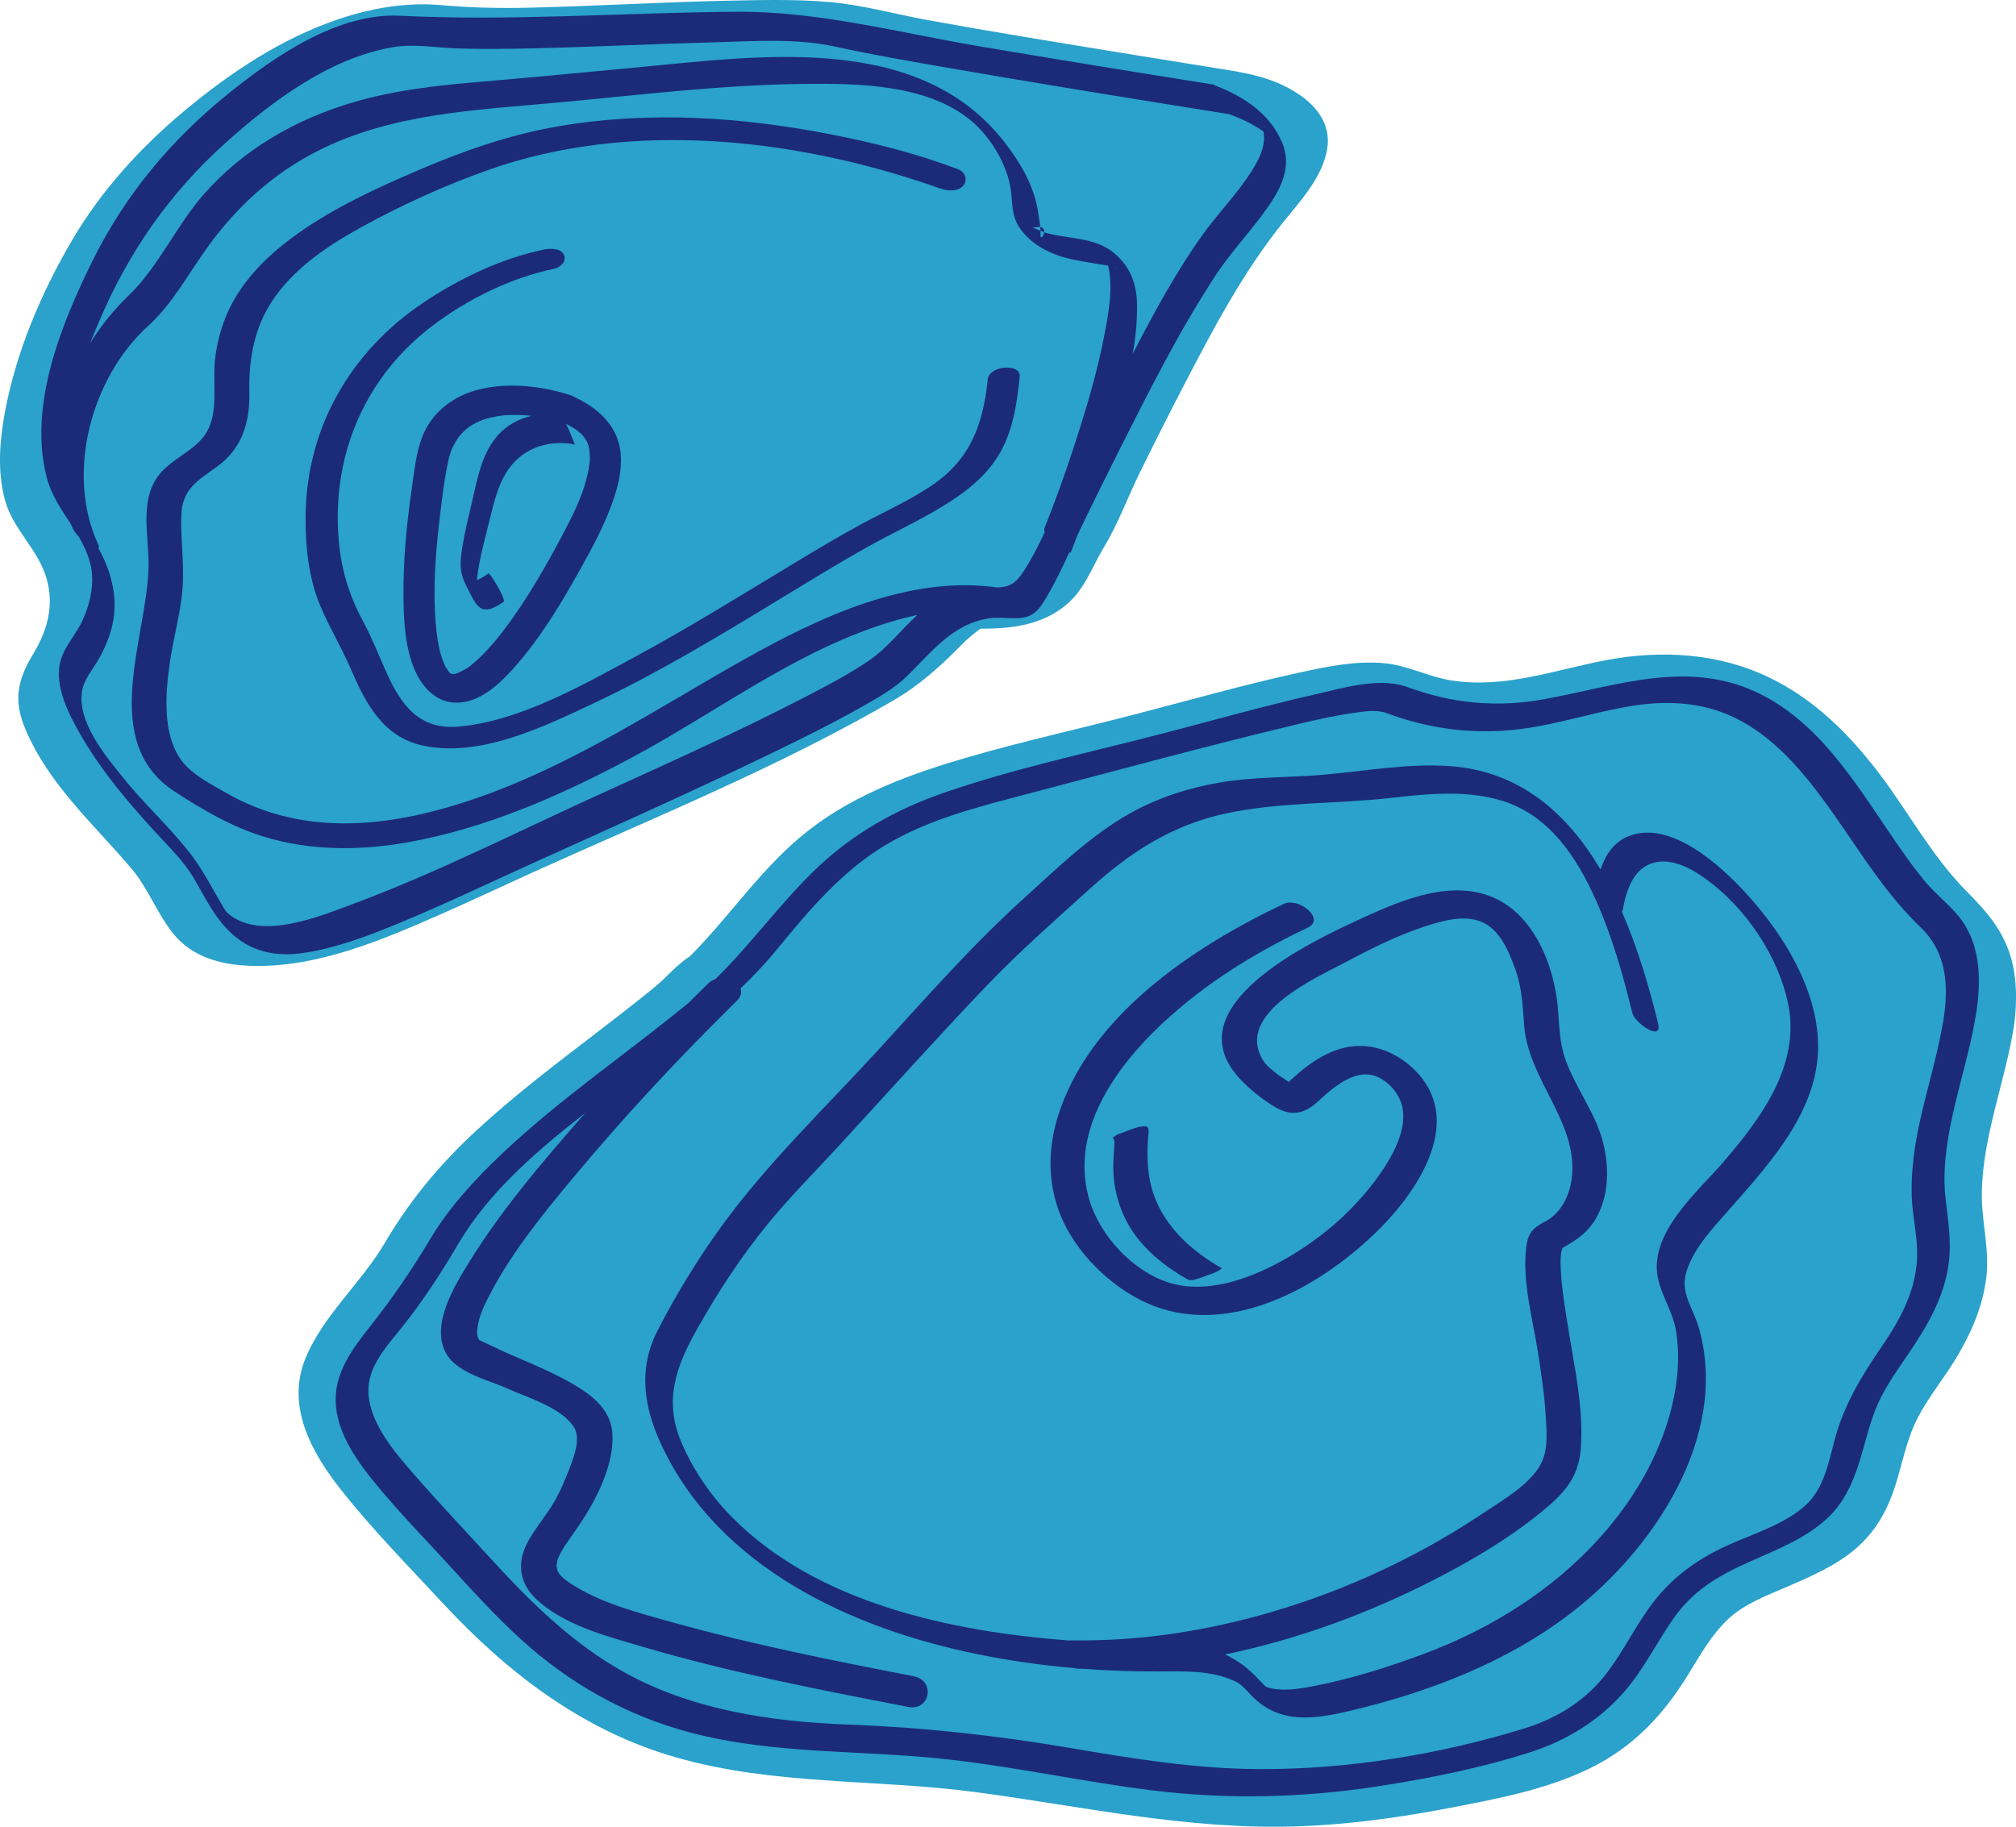 <svg width="128" height="116" viewBox="0 0 128 116" fill="none" xmlns="http://www.w3.org/2000/svg">
<path d="M82.444 5.978C81.091 5.066 79.609 4.713 78.024 4.459C75.903 4.121 73.784 3.778 71.665 3.431C67.397 2.735 63.125 2.045 58.871 1.271C56.813 0.896 54.756 0.312 52.669 0.13C50.548 -0.056 48.394 -0 46.267 0.043C42.044 0.133 37.826 0.387 33.603 0.488C31.737 0.534 29.894 0.493 28.035 0.328C25.798 0.128 23.584 0.508 21.466 1.227C17.847 2.454 14.587 4.63 11.674 7.066C8.894 9.389 6.41 12.125 4.575 15.257C2.586 18.647 0.986 22.437 0.287 26.314C-0.031 28.077 -0.16 29.945 0.299 31.697C0.775 33.519 2.251 34.723 2.865 36.453C3.503 38.253 3.063 39.956 2.1 41.545C1.118 43.164 0.837 44.459 1.601 46.277C3.082 49.803 5.905 52.284 8.327 55.132C9.401 56.395 9.957 57.983 10.985 59.269C12.197 60.787 14.045 61.274 15.916 61.333C20.139 61.469 24.283 59.685 28.073 58.018C29.997 57.171 31.898 56.272 33.813 55.403C41.464 51.945 49.377 48.733 56.652 44.522C58.382 43.519 59.701 42.322 61.09 40.909C61.47 40.524 61.855 40.208 62.258 39.922C62.28 39.922 62.299 39.918 62.314 39.918C64.242 39.935 66.184 39.683 67.712 38.394C68.894 37.396 69.337 35.995 70.109 34.718C70.991 33.257 71.595 31.594 72.352 30.049C73.259 28.197 74.187 26.355 75.138 24.524C76.995 20.95 78.889 17.344 81.413 14.187C82.534 12.786 83.962 11.288 84.265 9.453C84.516 7.937 83.651 6.787 82.444 5.974V5.978Z" fill="#2AA2CB"/>
<path d="M127.666 60.772C127.165 59.046 126.104 57.854 124.868 56.608C122.68 54.406 121.192 51.596 119.323 49.131C117.395 46.59 115.157 44.368 112.246 42.982C109.084 41.476 105.463 41.268 102.054 41.907C98.742 42.527 95.52 43.761 92.106 43.202C90.661 42.965 89.356 42.252 87.888 42.115C86.085 41.947 84.244 42.33 82.492 42.713C78.925 43.494 75.415 44.492 71.884 45.408C68.422 46.306 64.93 47.08 61.494 48.074C57.941 49.102 54.417 50.37 51.451 52.642C48.448 54.943 46.432 58.096 43.798 60.734C42.988 61.239 42.25 62.125 41.6 62.657C40.312 63.711 38.993 64.725 37.673 65.738C35.142 67.677 32.605 69.613 30.259 71.778C27.913 73.944 26.027 76.216 24.409 78.965C22.919 81.496 20.461 83.582 19.369 86.324C18.174 89.329 19.791 92.247 21.624 94.571C23.622 97.106 25.908 99.428 28.102 101.792C32.222 106.23 36.985 109.89 42.886 111.589C49.156 113.393 55.603 112.955 62.003 113.812C68.793 114.72 75.384 116.203 82.282 115.98C85.566 115.875 88.821 115.428 92.045 114.808C95.03 114.235 98.222 113.636 100.966 112.282C103.727 110.92 105.604 108.914 107.2 106.316C107.943 105.105 108.673 103.8 109.722 102.818C110.767 101.839 112.144 101.334 113.436 100.776C114.939 100.125 116.505 99.452 117.769 98.39C119.046 97.319 119.831 95.929 120.332 94.352C120.791 92.906 121.056 91.393 121.761 90.035C122.5 88.609 123.562 87.362 124.364 85.969C125.244 84.438 125.904 82.871 126.116 81.104C126.329 79.317 125.806 77.557 125.83 75.77C125.877 72.133 127.328 68.663 127.88 65.094C128.068 63.665 128.073 62.169 127.668 60.772H127.666Z" fill="#2AA2CB"/>
<path d="M81.391 9.026C80.614 7.198 78.96 6.131 77.178 5.437C77.106 5.396 77.034 5.367 76.959 5.355C72.044 4.576 67.13 3.776 62.223 2.948C57.104 2.084 51.995 0.711 46.787 0.747C39.644 0.794 32.545 1.355 25.407 0.999C21.449 0.801 17.456 3.567 14.531 5.92C10.895 8.843 7.96 12.353 5.89 16.532C3.889 20.571 1.768 25.792 2.98 30.37C3.263 31.438 3.892 32.353 4.492 33.273C4.522 33.342 4.551 33.413 4.583 33.482C4.683 33.699 4.833 33.91 5.008 34.099C5.444 34.848 5.79 35.629 5.846 36.524C5.907 37.497 5.656 38.463 5.263 39.349C4.876 40.223 4.124 40.999 3.858 41.915C3.381 43.551 4.42 45.469 5.214 46.828C6.484 49.005 8.138 50.956 9.835 52.809C10.771 53.831 11.691 54.701 12.347 55.836C12.825 56.662 13.258 57.513 13.823 58.287C15.257 60.248 17.089 60.882 19.468 60.486C21.481 60.152 23.424 59.415 25.302 58.637C28.269 57.41 31.17 56.013 34.097 54.691C39.178 52.393 44.273 50.121 49.29 47.685C51.105 46.804 52.914 45.908 54.67 44.912C55.672 44.344 56.742 43.759 57.575 42.948C59.176 41.386 60.489 39.592 62.856 39.257C63.697 39.137 64.834 39.479 65.581 38.989C66.001 38.713 66.273 38.209 66.522 37.788C67.035 36.919 67.462 35.999 67.89 35.083C67.946 35.095 67.983 35.09 67.993 35.065C68.139 34.701 68.279 34.334 68.418 33.967C69.234 32.253 70.075 30.549 70.93 28.853C72.866 25.017 74.806 21.11 77.166 17.511C78.186 15.954 79.488 14.613 80.546 13.085C81.401 11.847 82.024 10.507 81.396 9.029L81.391 9.026ZM64.985 36.287C64.481 37.065 64.081 37.283 63.319 37.305C57.728 36.512 52.056 39.175 47.307 41.842C41.802 44.936 36.593 48.424 30.603 50.561C25.159 52.503 19.416 53.288 14.297 50.316C13.522 49.866 12.764 49.489 12.034 48.846C10.209 47.237 10.479 44.123 10.8 41.969C11.024 40.469 11.442 39.014 11.579 37.501C11.724 35.895 11.46 34.329 11.511 32.735C11.564 31.019 12.583 30.51 13.822 29.602C15.382 28.459 15.87 26.796 15.831 24.909C15.785 22.683 16.176 20.62 17.508 18.784C18.9 16.865 20.963 15.511 23.015 14.387C25.574 12.982 28.314 11.741 31.069 10.77C40.009 7.619 50.419 8.759 59.252 11.815C59.408 11.869 60.119 12.133 59.601 11.935C60.059 12.111 60.769 12.221 61.146 11.802C61.474 11.437 61.288 10.924 60.836 10.752C58.226 9.753 55.481 9.065 52.742 8.53C47.093 7.428 41.209 7.034 35.512 8.01C32.314 8.556 29.352 9.602 26.383 10.884C23.795 12.001 21.202 13.201 18.896 14.84C17.08 16.13 15.416 17.729 14.48 19.783C14.037 20.759 13.756 21.822 13.647 22.885C13.522 24.113 13.751 25.369 13.464 26.579C13.063 28.279 11.645 28.671 10.489 29.731C8.688 31.382 9.483 33.908 9.431 36.045C9.321 40.532 6.247 47.103 11.074 50.255C12.848 51.413 14.649 52.473 16.684 53.11C19.636 54.033 22.815 54.03 25.84 53.497C30.876 52.608 35.641 50.502 40.123 48.104C46 44.96 51.616 40.497 58.252 39.049C57.195 39.999 56.357 41.144 55.172 41.949C53.906 42.809 52.537 43.528 51.179 44.231C46.932 46.431 42.564 48.398 38.212 50.377C32.953 52.767 27.724 55.435 22.305 57.445C20.256 58.206 16.669 59.687 14.617 58.116C14.323 57.89 14.399 57.939 14.181 57.611C14.121 57.523 13.776 56.919 13.622 56.644C13.109 55.726 12.579 54.819 11.921 53.996C10.636 52.387 9.099 50.989 7.809 49.376C6.684 47.969 4.898 45.858 5.209 43.896C5.334 43.103 5.929 42.476 6.306 41.788C6.794 40.901 7.168 39.937 7.254 38.921C7.379 37.46 6.941 36.069 6.25 34.804C6.293 34.776 6.299 34.711 6.242 34.588C4.15 30.081 5.775 23.996 9.397 20.706C10.975 19.273 11.956 17.384 13.195 15.671C15.02 13.147 17.302 11.055 20.086 9.628C24.821 7.203 30.1 6.999 35.29 6.524C40.529 6.043 45.783 5.384 51.049 5.328C54.441 5.293 58.754 5.34 61.551 7.575C62.783 8.559 63.787 10.172 64.122 11.716C64.303 12.552 64.171 13.47 64.601 14.24C65.224 15.354 66.427 16.033 67.621 16.358C68.518 16.601 69.44 16.706 70.353 16.869C70.366 16.909 70.38 16.948 70.386 16.985C70.678 18.405 70.365 19.996 70.094 21.394C69.728 23.279 69.208 25.136 68.635 26.966C67.944 29.176 67.18 31.371 66.321 33.521C66.288 33.602 66.297 33.695 66.334 33.795C65.928 34.657 65.498 35.502 64.987 36.292L64.985 36.287ZM70.771 16.946C70.84 16.96 70.891 16.97 70.891 16.97C70.854 16.985 70.813 16.975 70.771 16.946ZM79.495 10.823C78.576 12.295 77.332 13.538 76.326 14.948C74.652 17.296 73.259 19.876 71.925 22.456C72.094 21.465 72.198 20.473 72.196 19.486C72.196 18.221 71.879 17.151 70.948 16.256C69.676 15.033 68.017 15.223 66.395 14.784C66.373 14.777 66.338 14.765 66.297 14.748C66.272 15 66.048 15.249 66.065 14.909C66.068 14.826 66.067 14.738 66.063 14.65C65.852 14.561 65.615 14.464 65.54 14.488C65.767 14.415 65.93 14.4 66.046 14.419C66.016 14.108 65.957 13.783 65.916 13.504C65.677 11.847 64.826 10.39 63.817 9.08C58.324 1.95 48.067 3.582 40.212 4.302C37.057 4.591 33.904 4.909 30.747 5.173C27.874 5.413 25.031 5.707 22.26 6.546C18.675 7.629 15.421 9.518 12.936 12.341C11.183 14.334 10.074 16.933 8.163 18.77C7.235 19.663 6.409 20.686 5.722 21.795C5.924 21.288 6.127 20.803 6.32 20.348C8.188 15.973 10.788 12.246 14.331 9.063C17.263 6.429 20.98 3.653 24.975 2.994C26.326 2.77 27.678 3.031 29.032 3.076C30.652 3.131 32.274 3.105 33.894 3.068C37.694 2.98 41.49 2.787 45.289 2.689C47.823 2.623 50.528 2.412 53.023 2.96C55.281 3.455 57.559 3.851 59.836 4.246C65.532 5.237 71.241 6.162 76.951 7.075C77.32 7.134 77.687 7.193 78.056 7.251C78.584 7.453 79.112 7.668 79.6 7.959C79.754 8.052 80.077 8.214 80.241 8.388C80.228 8.392 80.233 8.454 80.246 8.562C80.336 9.354 79.899 10.177 79.497 10.825L79.495 10.823Z" fill="#1B2B79"/>
<path d="M66.045 14.416C66.053 14.494 66.058 14.572 66.062 14.648C66.15 14.685 66.231 14.72 66.295 14.747C66.311 14.599 66.257 14.45 66.045 14.416Z" fill="#1B2B79"/>
<path d="M28.879 25.349C28.109 25.799 27.466 26.438 27.046 27.229C26.48 28.294 26.36 29.529 26.188 30.704C25.837 33.093 25.59 35.514 25.617 37.931C25.634 39.469 25.726 41.157 26.35 42.587C26.838 43.703 27.779 44.68 29.087 44.621C30.509 44.557 31.684 43.466 32.583 42.464C34.272 40.585 35.601 38.372 36.828 36.176C37.608 34.78 38.367 33.37 38.901 31.86C39.238 30.908 39.484 29.899 39.414 28.88C39.311 27.373 38.367 26.276 37.104 25.546C36.879 25.415 36.647 25.297 36.415 25.179C36.369 25.155 36.322 25.135 36.273 25.118C36.236 25.103 36.198 25.087 36.161 25.076C33.927 24.36 30.971 24.129 28.879 25.348V25.349ZM37.248 27.999C37.253 28.011 37.256 28.022 37.265 28.041C37.292 28.11 37.319 28.18 37.344 28.249C37.349 28.264 37.366 28.317 37.378 28.355C37.387 28.396 37.402 28.462 37.404 28.479C37.429 28.655 37.447 28.83 37.451 29.008C37.451 29.038 37.451 29.16 37.451 29.189C37.447 29.224 37.434 29.375 37.429 29.425C37.404 29.64 37.366 29.853 37.321 30.065C37.062 31.26 36.537 32.384 35.977 33.464C34.787 35.755 33.492 38.041 31.924 40.098C31.472 40.692 30.909 41.349 30.325 41.885C30.213 41.989 30.099 42.088 29.981 42.185C29.917 42.237 29.852 42.286 29.786 42.339C29.766 42.354 29.746 42.369 29.724 42.384C29.514 42.519 29.297 42.626 29.075 42.739C29.074 42.739 29.072 42.739 29.07 42.742C29.03 42.754 28.991 42.768 28.95 42.776C28.911 42.785 28.871 42.792 28.832 42.8C28.801 42.797 28.764 42.793 28.727 42.79C28.764 42.792 28.776 42.797 28.71 42.802C28.701 42.798 28.684 42.795 28.656 42.792C28.654 42.792 28.651 42.79 28.649 42.788C28.673 42.788 28.696 42.788 28.718 42.788C28.693 42.788 28.669 42.786 28.647 42.788C28.642 42.788 28.637 42.785 28.632 42.783C28.6 42.746 28.551 42.709 28.514 42.678C28.508 42.673 28.505 42.672 28.5 42.668C28.493 42.658 28.485 42.646 28.476 42.633C28.412 42.54 28.356 42.44 28.29 42.349C28.266 42.296 28.241 42.245 28.217 42.193C28.165 42.073 28.119 41.953 28.075 41.83C28.029 41.696 27.989 41.561 27.95 41.424C27.945 41.409 27.93 41.349 27.919 41.309C27.909 41.263 27.886 41.163 27.88 41.138C27.728 40.401 27.655 39.649 27.618 38.898C27.52 36.88 27.682 34.859 27.924 32.858C28.072 31.644 28.207 30.399 28.478 29.206C28.576 28.775 28.662 28.526 28.886 28.127C28.93 28.049 28.976 27.972 29.025 27.895C29.05 27.855 29.133 27.742 29.155 27.71C29.177 27.684 29.257 27.595 29.275 27.573C29.341 27.502 29.409 27.432 29.48 27.366C29.549 27.3 29.622 27.238 29.697 27.179C29.717 27.163 29.798 27.103 29.83 27.079C29.866 27.059 29.949 27.005 29.971 26.991C30.05 26.944 30.133 26.898 30.216 26.856C30.37 26.776 30.529 26.709 30.692 26.646C30.694 26.646 30.694 26.646 30.695 26.646C30.719 26.638 30.744 26.629 30.768 26.622C30.871 26.592 30.973 26.562 31.076 26.536C31.232 26.497 31.389 26.465 31.547 26.438C31.638 26.423 31.731 26.408 31.824 26.396C31.855 26.393 31.967 26.379 32.016 26.374C32.06 26.371 32.149 26.364 32.171 26.362C32.251 26.357 32.329 26.355 32.408 26.352C32.59 26.347 32.771 26.347 32.952 26.352C33.222 26.359 33.493 26.379 33.764 26.408C32.943 26.585 32.173 27.01 31.621 27.627C30.518 28.861 30.279 30.601 29.903 32.153C29.714 32.94 29.526 33.73 29.39 34.529C29.292 35.108 29.186 35.735 29.289 36.32C29.365 36.749 29.573 37.155 29.774 37.537C29.947 37.865 30.155 38.347 30.468 38.578C30.934 38.923 31.589 38.472 31.978 38.217C32.161 38.095 31.107 36.357 31.02 36.415C30.826 36.543 30.553 36.732 30.277 36.836C30.426 35.461 30.824 34.102 31.151 32.764C31.472 31.448 31.814 30.104 32.852 29.152C33.485 28.57 34.296 28.234 35.147 28.156C35.591 28.115 36.07 28.125 36.503 28.24C36.503 28.24 36.164 27.373 36.12 27.289C36.076 27.206 36.016 27.062 35.941 26.915C36.031 26.962 36.12 27.01 36.209 27.06C36.315 27.121 36.418 27.186 36.523 27.25C36.532 27.255 36.545 27.263 36.56 27.273C36.593 27.295 36.632 27.324 36.647 27.336C36.743 27.414 36.837 27.491 36.926 27.576C36.962 27.61 36.994 27.645 37.029 27.681C37.038 27.693 37.046 27.706 37.06 27.723C37.124 27.814 37.184 27.909 37.244 28.004L37.248 27.999Z" fill="#1B2B79"/>
<path d="M62.712 24.103C62.421 26.95 61.612 29.163 59.176 30.818C57.798 31.755 56.27 32.436 54.805 33.222C53.334 34.012 51.901 34.872 50.472 35.734C47.063 37.794 43.681 39.9 40.174 41.79C36.829 43.591 32.953 45.802 29.098 46.142C26.635 46.36 25.464 44.771 24.545 42.725C24.061 41.647 23.634 40.542 23.074 39.499C22.102 37.694 21.606 35.978 21.478 33.929C21.148 28.663 23.267 23.86 27.48 20.669C29.704 18.985 32.431 17.641 35.18 17.068C35.575 16.985 35.993 16.613 35.81 16.189C35.615 15.736 34.887 15.775 34.513 15.853C31.802 16.417 29.132 17.706 26.85 19.239C22.267 22.318 19.47 27.149 19.406 32.706C19.384 34.637 19.577 36.663 20.328 38.456C20.909 39.841 21.7 41.141 22.297 42.529C23.228 44.696 24.338 46.803 26.844 47.344C30.483 48.132 34.54 46.145 37.739 44.637C41.792 42.727 45.633 40.401 49.456 38.076C51.295 36.958 53.128 35.827 55.003 34.774C56.743 33.797 58.572 32.979 60.256 31.9C61.58 31.053 62.805 30.027 63.563 28.629C64.354 27.171 64.577 25.528 64.743 23.902C64.828 23.065 62.803 23.192 62.71 24.101L62.712 24.103Z" fill="#1B2B79"/>
<path d="M125.487 64.232C125.802 62.137 125.746 59.836 124.316 58.136C123.671 57.37 122.874 56.753 122.231 55.98C121.596 55.219 121.017 54.41 120.453 53.595C118.063 50.136 115.773 46.139 111.899 44.141C107.318 41.779 102.746 43.544 98.046 44.401C95.022 44.952 92.136 44.673 89.259 43.593C89.228 43.581 89.198 43.573 89.166 43.566C87.422 43.023 85.178 43.716 83.485 44.099C80.165 44.851 76.888 45.786 73.594 46.639C69.016 47.826 64.335 48.812 59.862 50.367C56.916 51.392 54.249 52.888 51.97 55.028C49.597 57.257 47.733 59.919 45.416 62.18C45.25 62.234 45.095 62.322 44.961 62.452C44.544 62.861 44.131 63.272 43.72 63.684C39.8 66.905 35.58 69.754 31.888 73.25C30.163 74.883 28.521 76.656 27.301 78.704C26.126 80.673 24.896 82.469 23.472 84.267C22.482 85.519 21.431 86.92 21.322 88.572C21.183 90.694 22.538 92.619 23.814 94.181C25.37 96.085 27.118 97.855 28.772 99.676C30.134 101.175 31.512 102.668 33.007 104.039C36.111 106.885 39.746 108.939 43.827 110.019C49.191 111.437 54.731 111.113 60.2 111.727C64.532 112.212 68.792 113.15 73.115 113.689C77.896 114.284 82.689 114.171 87.449 113.441C90.708 112.94 94.027 112.281 97.169 111.268C99.45 110.533 101.502 109.279 103.088 107.476C104.302 106.097 105.113 104.448 106.14 102.939C107.437 101.035 108.996 100.11 111.071 99.182C112.801 98.408 114.732 97.666 116.115 96.323C117.332 95.142 117.865 93.566 118.312 91.97C118.627 90.847 118.903 89.757 119.438 88.712C119.919 87.772 120.528 86.91 121.122 86.039C122.349 84.24 123.466 82.366 123.736 80.163C123.905 78.778 123.683 77.468 123.526 76.097C123.372 74.746 123.5 73.387 123.73 72.053C124.184 69.417 125.088 66.878 125.486 64.232H125.487ZM123.368 64.901C122.955 67.392 122.129 69.793 121.686 72.276C121.469 73.495 121.342 74.731 121.381 75.97C121.423 77.311 121.789 78.612 121.716 79.962C121.599 82.124 120.582 83.892 119.39 85.635C118.133 87.475 117.058 89.273 116.482 91.446C116.115 92.832 115.802 94.481 114.722 95.512C113.407 96.768 111.345 97.388 109.725 98.117C107.841 98.964 106.248 100.09 104.982 101.733C103.921 103.109 103.168 104.69 102.137 106.087C100.772 107.936 98.943 109.094 96.754 109.769C91.403 111.419 85.591 112.362 79.986 112.344C75.93 112.33 71.949 111.683 67.963 111.003C63.245 110.2 58.575 109.689 53.792 109.512C48.974 109.331 44.013 108.594 39.734 106.249C36.315 104.376 33.564 101.617 30.961 98.761C29.432 97.086 27.866 95.436 26.375 93.728C25.094 92.263 23.335 90.279 23.392 88.19C23.433 86.687 24.596 85.439 25.481 84.334C26.849 82.626 27.992 80.871 29.097 78.988C31.027 75.701 34.094 73.069 37.159 70.678C36.653 71.251 36.149 71.826 35.653 72.406C33.56 74.844 31.514 77.358 29.823 80.093C28.902 81.585 27.379 84.009 28.262 85.825C28.924 87.186 30.95 87.601 32.196 88.166C33.45 88.734 35.631 89.373 36.435 90.618C36.946 91.409 36.345 92.771 36.001 93.645C35.72 94.361 35.411 95.027 35.003 95.674C34.969 95.723 34.884 95.853 34.861 95.887C34.778 96.007 34.695 96.126 34.612 96.244C34.453 96.472 34.29 96.699 34.133 96.929C33.821 97.388 33.501 97.857 33.297 98.376C32.848 99.524 33.109 100.633 33.99 101.493C35.725 103.186 38.517 103.899 40.765 104.563C46.305 106.202 52.014 107.299 57.681 108.398C59.042 108.661 59.43 106.719 57.995 106.442C52.883 105.451 47.755 104.43 42.737 103.033C40.517 102.416 38.105 101.799 36.201 100.54C35.803 100.278 35.489 100.009 35.368 99.669C35.387 99.698 35.34 99.385 35.323 99.473C35.341 99.331 35.407 99.057 35.392 99.067C35.455 98.903 35.527 98.744 35.61 98.589C35.668 98.481 35.734 98.376 35.797 98.269C35.82 98.229 35.836 98.202 35.846 98.183C35.851 98.178 35.864 98.158 35.898 98.11C36.203 97.659 36.526 97.221 36.827 96.768C37.895 95.169 38.989 93.015 38.884 91.067C38.816 89.83 38.021 88.961 37.032 88.3C35.441 87.235 33.56 86.541 31.826 85.755C31.363 85.546 30.908 85.311 30.446 85.106C30.458 85.111 30.378 85.015 30.429 85.109C30.316 84.896 30.278 84.754 30.297 84.502C30.366 83.585 30.808 82.744 31.255 81.914C32.624 79.37 34.485 77.079 36.326 74.866C39.6 70.93 43.111 67.162 46.764 63.574C47.051 63.292 47.107 63.01 47.017 62.77C47.843 61.977 48.634 61.143 49.369 60.244C51.354 57.814 53.448 55.341 56.163 53.698C58.943 52.017 62.206 51.209 65.319 50.393C70.989 48.905 76.658 47.355 82.359 45.997C83.541 45.716 84.731 45.444 85.934 45.273C86.589 45.181 87.344 45.049 87.987 45.267C90.753 46.305 93.611 46.668 96.544 46.296C98.9 45.997 101.16 45.236 103.499 44.844C105.74 44.469 108.017 44.558 110.096 45.554C111.946 46.44 113.469 47.907 114.754 49.478C117.263 52.55 119.062 56.126 121.945 58.89C123.642 60.518 123.741 62.687 123.373 64.895L123.368 64.901Z" fill="#1B2B79"/>
<path d="M103.344 53.122C102.437 53.503 101.924 54.323 101.621 55.219C99.544 51.702 96.55 48.982 92.095 48.654C89.376 48.455 86.668 48.974 83.97 49.202C81.805 49.385 79.64 49.322 77.489 49.685C75.491 50.023 73.553 50.644 71.779 51.631C69.254 53.036 67.036 55.212 64.903 57.144C61.665 60.081 58.755 63.406 55.807 66.627C52.448 70.296 48.735 73.839 45.813 77.87C44.3 79.956 42.939 82.179 41.761 84.472C40.498 86.933 40.87 89.351 41.999 91.765C45.644 99.555 54.094 103.428 62.107 105.055C64.113 105.462 66.144 105.748 68.184 105.925C68.311 105.954 68.438 105.969 68.558 105.971C68.622 105.971 68.688 105.971 68.752 105.971C70.35 106.093 71.952 106.149 73.553 106.14C75.059 106.132 76.732 106.064 78.155 106.652C78.565 106.821 78.672 106.892 78.917 107.109C78.897 107.092 79.017 107.204 79.125 107.319C79.252 107.454 79.376 107.592 79.506 107.723C81.265 109.494 83.431 109.182 85.7 108.646C90.7 107.462 95.66 105.574 99.758 102.421C104.971 98.411 109.797 91.248 107.879 84.367C107.517 83.07 106.632 82.096 107.089 80.705C107.598 79.15 108.871 77.863 109.927 76.657C112.465 73.765 115.495 70.438 115.434 66.331C115.381 62.808 113.238 59.346 110.941 56.815C109.321 55.029 106.058 51.985 103.348 53.122H103.344ZM109.467 73.743C107.801 75.675 104.589 78.368 105.289 81.268C105.567 82.417 106.239 83.373 106.425 84.573C106.633 85.915 106.562 87.283 106.303 88.614C105.646 91.991 103.879 95.079 101.596 97.624C98.576 100.992 94.644 103.44 90.422 105.018C88.166 105.861 85.805 106.607 83.435 107.067C82.494 107.249 81.39 107.428 80.51 107.161C80.356 107.114 80.336 107.078 80.336 107.078C80.325 107.073 80.271 107.019 80.253 107.002C80.046 106.796 79.855 106.573 79.645 106.367C79.093 105.822 78.472 105.379 77.776 105.063C82.419 104.106 86.927 102.439 91.126 100.28C93.483 99.07 95.8 97.697 97.857 96.022C99.257 94.882 100.223 93.87 100.367 91.995C100.56 89.457 99.969 86.837 99.57 84.345C99.38 83.158 99.174 81.963 99.106 80.761C99.084 80.365 99.062 79.956 99.118 79.562C99.135 79.447 99.177 79.395 99.197 79.268C99.197 79.263 99.197 79.261 99.197 79.256C100.155 78.708 100.882 78.237 101.427 77.195C102.121 75.868 102.154 74.313 101.857 72.872C101.433 70.825 100.094 69.227 99.397 67.296C98.993 66.174 99.013 65.087 98.903 63.92C98.659 61.305 97.418 58.142 94.857 57.013C92.191 55.837 89.127 57.102 86.673 58.218C83.34 59.734 74.02 64.042 79.019 68.81C79.616 69.379 80.329 69.949 81.045 70.348C82.118 70.945 82.903 70.668 83.743 69.888C84.727 68.975 86.246 67.682 87.638 68.475C88.207 68.799 88.577 69.205 88.845 69.751C89.679 71.464 88.264 73.709 87.274 75.024C85.674 77.146 83.564 78.898 81.226 80.157C79.196 81.251 76.602 82.16 74.293 81.472C71.945 80.772 69.797 78.445 69.142 76.115C67.485 70.215 73.448 64.751 77.775 61.856C79.445 60.739 81.209 59.773 83.025 58.913C84.192 58.36 82.462 56.947 81.495 57.405C75.757 60.123 69.125 64.531 67.15 70.95C66.417 73.334 66.55 75.846 67.754 78.054C68.972 80.291 71.329 82.358 73.78 83.112C78.76 84.646 84.183 81.45 87.589 78.035C90.15 75.469 93.026 71.043 89.766 67.893C88.848 67.007 87.616 66.414 86.326 66.419C84.64 66.426 83.186 67.445 81.996 68.548C81.976 68.566 81.898 68.632 81.817 68.703C81.595 68.524 81.214 68.311 81.099 68.22C80.928 68.086 80.412 67.626 80.813 67.995C80.424 67.636 80.244 67.51 80.017 67.006C78.778 64.247 83.465 62.14 85.192 61.225C86.888 60.328 88.616 59.437 90.446 58.838C91.524 58.487 92.863 58.093 93.982 58.507C95.235 58.97 95.827 60.47 96.233 61.621C96.655 62.813 96.675 63.954 96.78 65.192C97.076 68.663 100.292 71.357 99.78 74.923C99.627 75.981 99.084 77.068 98.099 77.574C97.332 77.968 97.01 78.313 96.902 79.207C96.641 81.381 97.318 83.773 97.654 85.909C97.858 87.209 98.053 88.514 98.136 89.829C98.195 90.747 98.302 91.865 97.94 92.737C97.346 94.165 95.394 95.268 94.182 96.081C88.29 100.035 81.307 102.769 74.279 103.77C72.199 104.066 70.105 104.198 68.004 104.169C67.964 104.169 67.923 104.172 67.884 104.177C67.86 104.176 67.835 104.174 67.811 104.172C60.413 103.604 51.841 101.812 46.448 96.314C45.105 94.947 44.015 93.354 43.262 91.591C42.126 88.933 42.927 86.781 44.252 84.414C45.576 82.052 47.071 79.772 48.787 77.675C50.194 75.959 51.775 74.382 53.275 72.749C56.379 69.368 59.446 65.949 62.615 62.627C64.715 60.426 66.958 58.47 69.204 56.433C71.762 54.115 74.42 52.385 77.851 51.652C81.229 50.928 84.787 51.06 88.224 50.678C90.598 50.414 93.119 50.133 95.441 50.874C98.393 51.816 100.105 54.434 101.317 57.136C102.346 59.434 103.041 61.878 103.637 64.318C103.796 64.967 105.57 66.199 105.276 64.989C104.722 62.717 103.996 60.228 102.977 57.893C103.006 57.863 103.028 57.822 103.036 57.768C103.246 56.575 103.695 55.116 105.025 54.779C106.19 54.485 107.42 55.168 108.328 55.829C110.845 57.66 112.92 60.727 113.54 63.785C114.315 67.614 111.825 71.001 109.462 73.74L109.467 73.743Z" fill="#1B2B79"/>
<path d="M73.254 75.861C72.839 74.681 72.81 73.47 72.895 72.238C72.907 72.079 73.02 71.56 72.758 71.531C72.328 71.484 71.791 71.733 71.397 71.88C71.195 71.954 70.94 72.023 70.772 72.157C70.745 72.179 70.562 72.284 70.698 72.297C70.698 72.297 70.74 72.346 70.749 72.441C70.762 72.585 70.749 72.732 70.74 72.875C70.708 73.359 70.672 73.839 70.688 74.324C70.733 75.908 71.267 77.418 72.252 78.664C73.107 79.744 74.222 80.576 75.412 81.254C75.666 81.398 76.287 81.114 76.538 81.029C76.792 80.945 77.047 80.853 77.287 80.735C77.315 80.722 77.609 80.554 77.572 80.534C75.688 79.462 73.987 77.951 73.252 75.861H73.254Z" fill="#1B2B79"/>
</svg>
